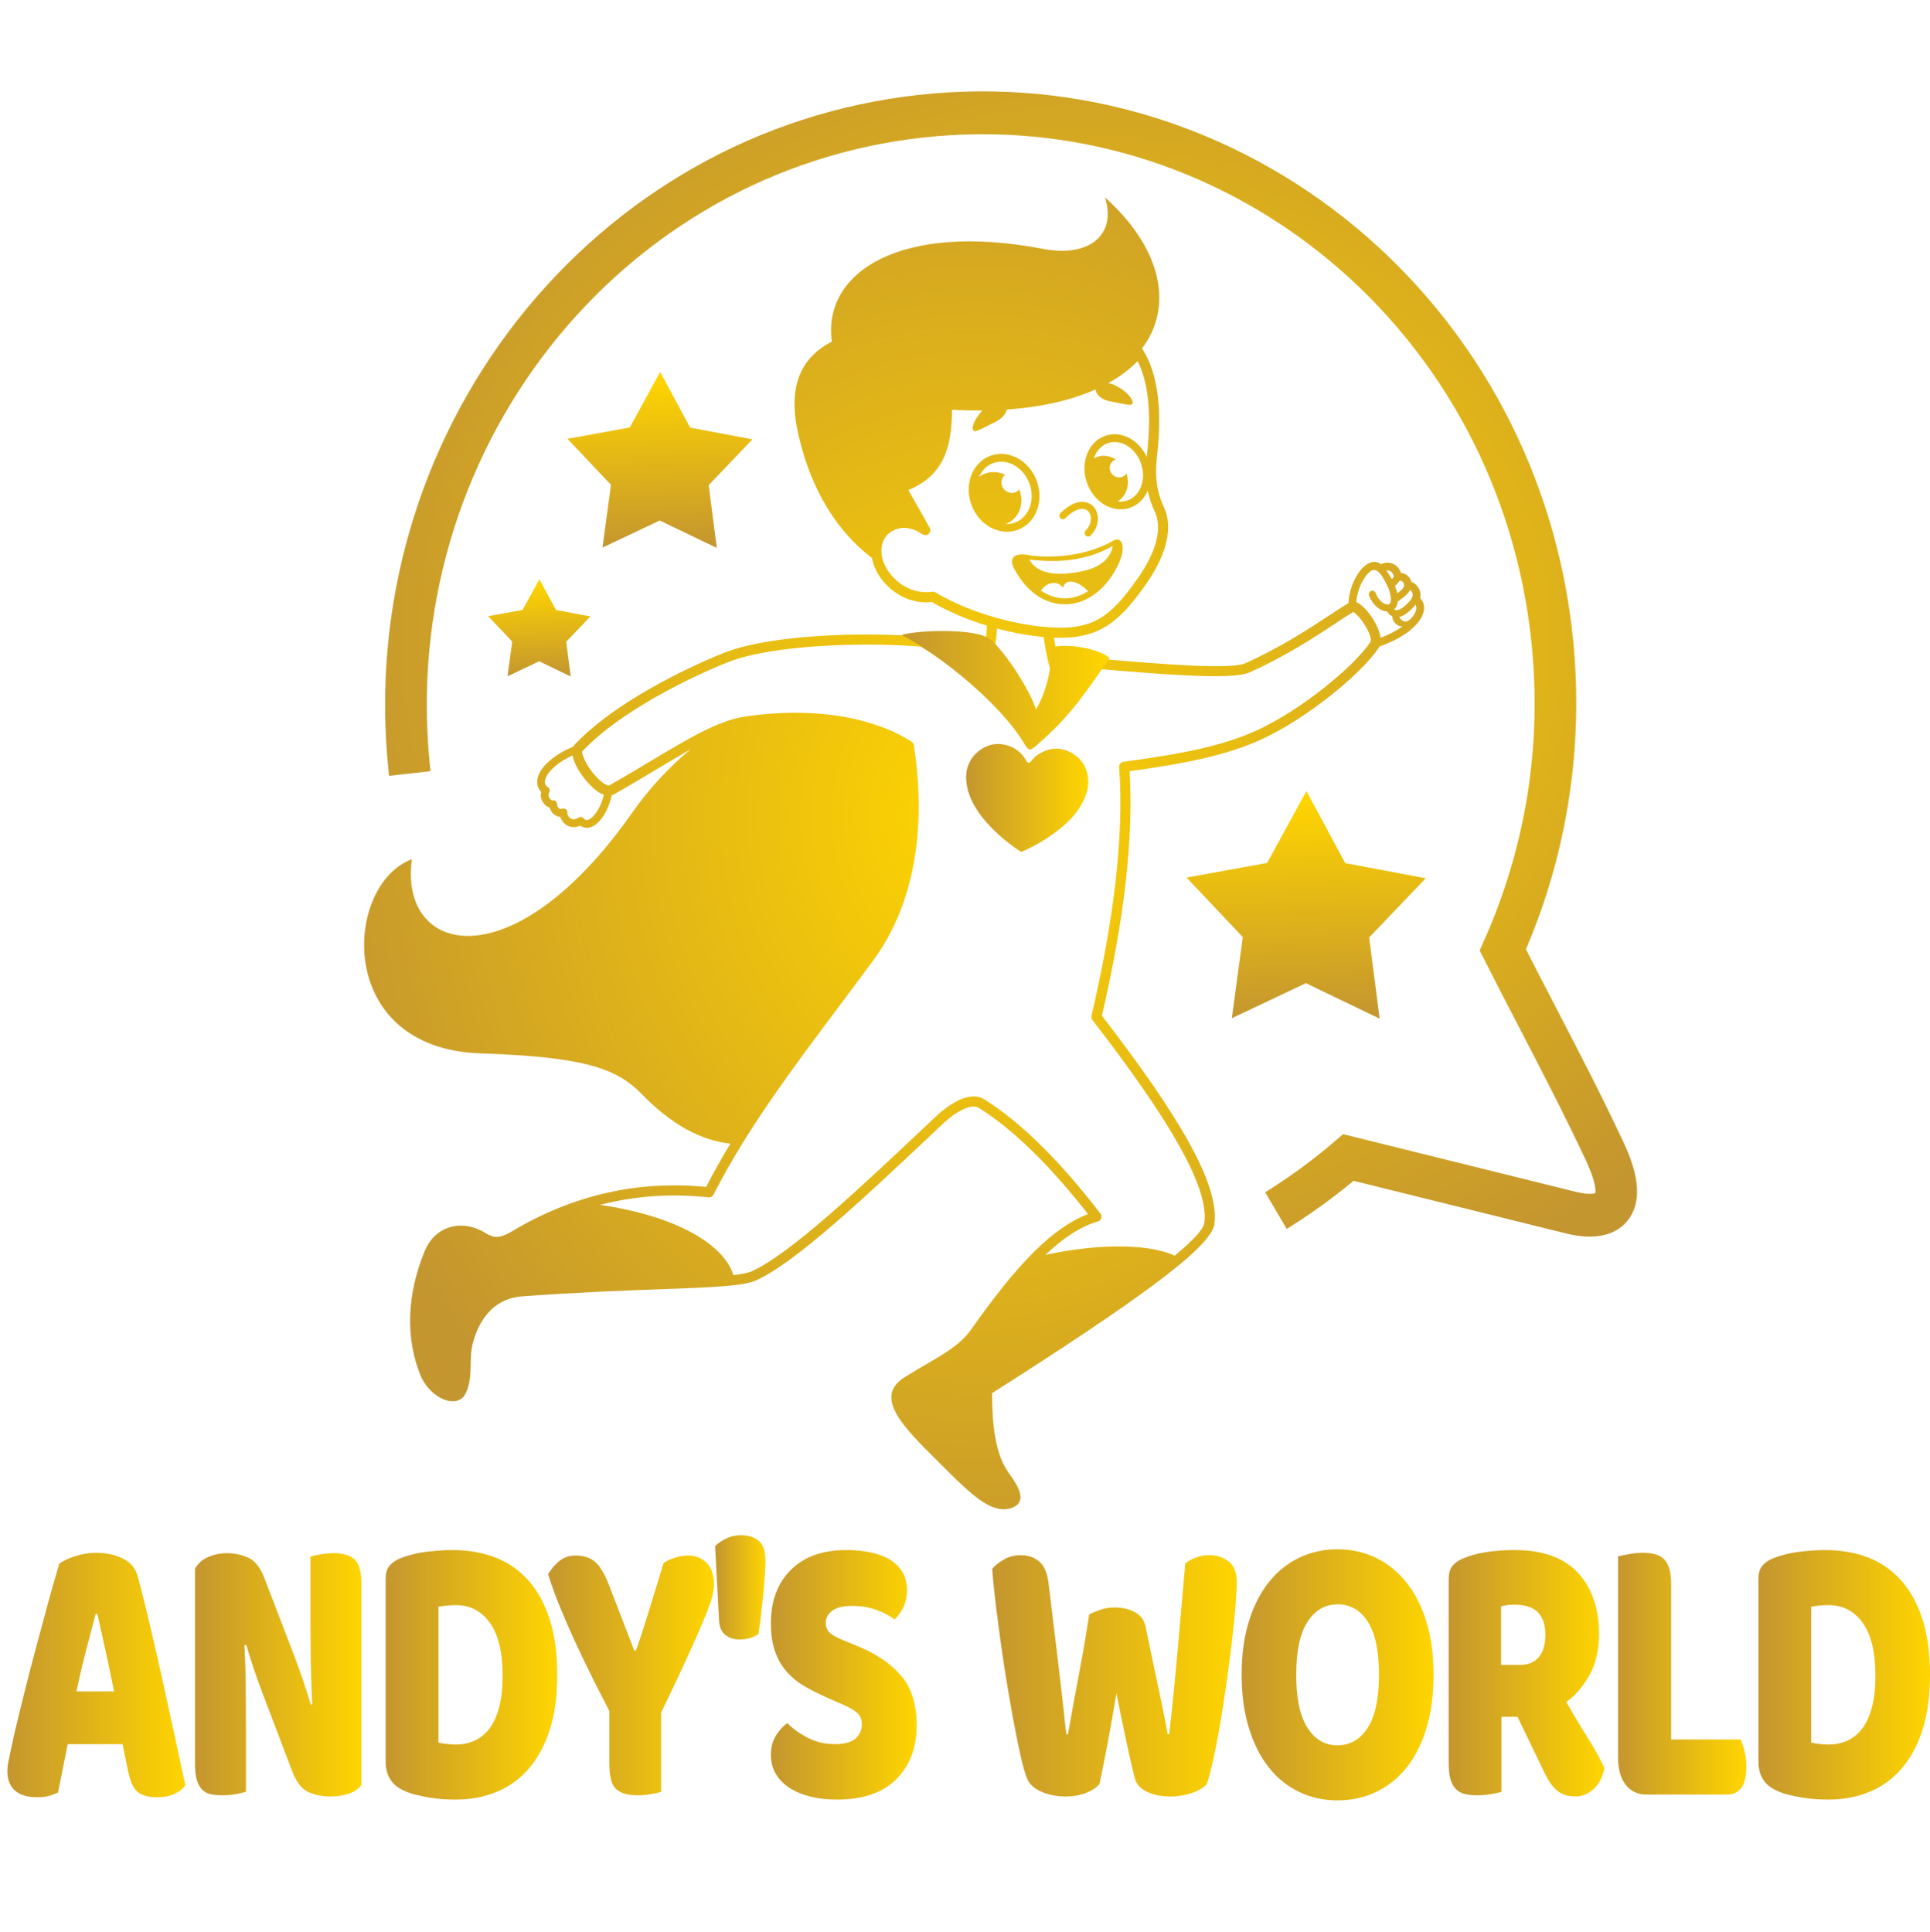 <?xml version="1.0" encoding="UTF-8"?>
<svg id="_Слой_3" data-name="Слой 3" xmlns="http://www.w3.org/2000/svg" xmlns:xlink="http://www.w3.org/1999/xlink" viewBox="0 0 2749.57 2752.58">
  <defs>
    <style>
      .cls-1 {
        fill: url(#andy-13);
      }

      .cls-1, .cls-2, .cls-3, .cls-4, .cls-5, .cls-6, .cls-7, .cls-8, .cls-9, .cls-10, .cls-11, .cls-12, .cls-13, .cls-14, .cls-15, .cls-16, .cls-17, .cls-18, .cls-19 {
        stroke-width: 0px;
      }

      .cls-2 {
        fill: url(#andy);
      }

      .cls-2, .cls-3, .cls-5, .cls-7, .cls-12, .cls-13, .cls-18 {
        fill-rule: evenodd;
      }

      .cls-3 {
        fill: url(#GradientFill_3-2);
      }

      .cls-4 {
        fill: url(#andy-8);
      }

      .cls-5 {
        fill: url(#GradientFill_3);
      }

      .cls-6 {
        fill: url(#andy-4);
      }

      .cls-7 {
        fill: url(#andy-3);
      }

      .cls-8 {
        fill: url(#andy-5);
      }

      .cls-9 {
        fill: url(#andy-7);
      }

      .cls-10 {
        fill: url(#andy-15);
      }

      .cls-11 {
        fill: url(#andy-6);
      }

      .cls-12 {
        fill: url(#andy-2);
      }

      .cls-13 {
        fill: #e8bd13;
      }

      .cls-14 {
        fill: url(#andy-12);
      }

      .cls-15 {
        fill: url(#andy-14);
      }

      .cls-16 {
        fill: url(#andy-9);
      }

      .cls-17 {
        fill: url(#andy-11);
      }

      .cls-18 {
        fill: url(#andy-16);
      }

      .cls-19 {
        fill: url(#andy-10);
      }
    </style>
    <radialGradient id="GradientFill_3" data-name="GradientFill 3" cx="1396.38" cy="1162.65" fx="1396.38" fy="1162.65" r="1141.62" gradientTransform="translate(424.11 2565.4) rotate(-90.37) scale(1 .84)" gradientUnits="userSpaceOnUse">
      <stop offset="0" stop-color="#ffd500"/>
      <stop offset="1" stop-color="#c4962f"/>
    </radialGradient>
    <linearGradient id="andy" x1="1867.41" y1="1450.64" x2="1856.96" y2="1134.75" gradientUnits="userSpaceOnUse">
      <stop offset="0" stop-color="#c4962f"/>
      <stop offset="1" stop-color="#ffd500"/>
    </linearGradient>
    <linearGradient id="andy-2" data-name="andy" x1="945.32" y1="780.11" x2="937.24" y2="535.8" xlink:href="#andy"/>
    <linearGradient id="andy-3" data-name="andy" x1="771.14" y1="963.54" x2="766.68" y2="828.53" xlink:href="#andy"/>
    <radialGradient id="GradientFill_3-2" data-name="GradientFill 3" cx="1585.27" cy="899.59" fx="1585.27" fy="899.59" r="1138.12" gradientTransform="translate(6.63 98.62) rotate(.48) scale(1 .88)" xlink:href="#GradientFill_3"/>
    <linearGradient id="andy-4" data-name="andy" x1="10.52" y1="2386.71" x2="264" y2="2386.71" xlink:href="#andy"/>
    <linearGradient id="andy-5" data-name="andy" x1="277.81" y1="2386.44" x2="514.89" y2="2386.44" xlink:href="#andy"/>
    <linearGradient id="andy-6" data-name="andy" x1="549.43" y1="2386.44" x2="793.84" y2="2386.44" xlink:href="#andy"/>
    <linearGradient id="andy-7" data-name="andy" x1="780.88" y1="2387.27" x2="1017.09" y2="2387.27" xlink:href="#andy"/>
    <linearGradient id="andy-8" data-name="andy" x1="1018.81" y1="2261.79" x2="1090.49" y2="2261.79" xlink:href="#andy"/>
    <linearGradient id="andy-9" data-name="andy" x1="1098.26" y1="2386.44" x2="1305.97" y2="2386.44" xlink:href="#andy"/>
    <linearGradient id="andy-10" data-name="andy" x1="1413.53" y1="2387.83" x2="1762.01" y2="2387.83" xlink:href="#andy"/>
    <linearGradient id="andy-11" data-name="andy" x1="1768.92" y1="2386.44" x2="2042.26" y2="2386.44" xlink:href="#andy"/>
    <linearGradient id="andy-12" data-name="andy" x1="2063.85" y1="2384.21" x2="2285.81" y2="2384.21" xlink:href="#andy"/>
    <linearGradient id="andy-13" data-name="andy" x1="2305.24" y1="2384.77" x2="2487.9" y2="2384.77" xlink:href="#andy"/>
    <linearGradient id="andy-14" data-name="andy" x1="2505.16" y1="2386.44" x2="2749.57" y2="2386.44" xlink:href="#andy"/>
    <linearGradient id="andy-15" data-name="andy" x1="1376.27" y1="1136.87" x2="1550.45" y2="1136.87" xlink:href="#andy"/>
    <linearGradient id="andy-16" data-name="andy" x1="1284.62" y1="983.45" x2="1580.92" y2="983.45" xlink:href="#andy"/>
  </defs>
  <g>
    <path class="cls-5" d="M1966.73,908.82c12.77-4.82,23.15-10.4,31.16-16.2-.68.02-1.38-.03-2.06-.13-1.22-.18-2.43-.57-3.59-1.12-1.04-.49-2.06-1.14-3.01-1.91-.94-.76-1.81-1.64-2.55-2.59-.76-.96-1.41-2.03-1.94-3.14-.5-1.08-.89-2.22-1.11-3.37l-.04-.18c-.11-.61-.18-1.26-.19-1.95v-.16s-.92-.45-.92-.45c-.8-.43-1.58-.95-2.31-1.55-.93-.75-1.81-1.64-2.61-2.66-.52-.66-1.01-1.36-1.46-2.11l-.92-.06c-.81-.07-1.6-.19-2.35-.36-1.63-.35-3.34-.94-5.05-1.77-1.6-.77-3.22-1.76-4.8-2.97-2.52-1.93-4.98-4.44-7.21-7.58-2.02-2.83-3.85-6.18-5.38-10.04-.5-1.27-.44-2.65.07-3.82.51-1.18,1.47-2.16,2.75-2.67,1.27-.5,2.64-.44,3.82.07,1.18.51,2.16,1.47,2.67,2.75,1.21,3.06,2.62,5.66,4.14,7.81,1.65,2.33,3.42,4.17,5.21,5.54,1,.76,2.01,1.39,2.99,1.87,6.47,3.12,9.59.87,9.48-6.43-.05-3.07-.7-6.86-2.06-11.21-1.29-4.1-3.23-8.62-5.91-13.39-3.75-6.67-11.13-21.84-20.75-15.27-3.2,2.19-6.43,5.83-9.36,10.4-5.9,9.2-10.38,21.76-11.22,33.92,1.55.57,3.12,1.41,4.7,2.48,3.31,2.23,6.99,5.71,10.57,9.89,3.44,4.01,6.84,8.71,9.79,13.59,4.87,8.07,8.55,16.91,9.47,24.76h0ZM1332.87,844.24c36.2,21.34,78.31,35.67,116.87,43.39,14.51,2.91,29.04,5.02,43.8,6.09.25.02.5.05.74.09,63.59,4.54,88.74-15.6,127.14-70.52,21.14-30.23,35.44-65.04,24.87-91.7-.34-.86-.73-1.75-1.14-2.64-4.44-9.48-7.83-19.23-9.96-29.9-11,25.78-39.35,34.32-62.97,19.37-10.69-6.76-19.56-17.88-24.11-31.77l-.24-.7c-4.41-14.01-3.63-28.22,1.19-39.92,10.79-26.16,39.36-35.02,63.21-19.93,8.86,5.61,16.48,14.21,21.41,24.89l.31-2.78c3.7-31.82,4.05-59.9.94-83.91-2.49-19.24-7.2-35.88-14.17-49.76-11.37,11.6-25.3,22.12-41.79,31.28,15.37,2.95,35.49,19.7,34.7,28.36-.47,5.2-10.57,1.52-32.16-2.32-12.95-2.3-20.45-10.36-20.67-16.99-13.17,5.9-27.67,11.05-43.5,15.33-24.46,6.62-52.15,11.18-83.07,13.32-1.28,6.09-6.64,13.13-16.14,17.68-20.78,9.94-29.97,16.5-31.91,11.36-2.19-5.81,4.36-18.13,13.42-27.71-13.9.14-28.36-.18-43.38-.98-.16,28.75-3.55,52.18-13.05,71.12-9.59,19.11-25.08,33.32-49.22,43.32l7.76,13.54c7.88,13.75,15.27,26.64,22.66,40.13,1.9,3.49.61,7.86-2.88,9.76-2.67,1.45-5.85,1.04-8.05-.79-13.49-9.61-31.39-12.67-45.67-2.07-10.24,7.6-13.45,19.99-11.63,32.22,1.52,10.1,6.49,20.15,13.83,28.75,14.24,16.68,36,26.65,58.04,23.34,1.74-.26,3.44.14,4.83,1h0ZM1496.15,953.36c-2.04,14.45-6.05,30.62-12.58,45.67l2.68,4.98h0s8.35,15.5,8.35,15.5l9.01,16.73c28.37-28.84,46.28-56.47,64.89-82.75,91.72,7.79,187.54,15.46,211.76,4.58,50.85-22.85,90.41-48.81,120.89-68.82,9.22-6.05,17.52-11.72,25.18-16.23,1.94-1.14,1.74-.99,2.51-.48,2.27,1.53,4.96,4.1,7.69,7.29,2.89,3.37,5.8,7.4,8.38,11.67,5.79,9.59,9.85,19.72,7.12,23.78-11.96,17.74-37.33,42.5-67.83,66.43-28.02,21.98-60.2,43.11-90.15,57.31-25.64,12.16-54.36,21.13-86.36,28.35-32.3,7.29-67.91,12.82-107.02,18.05-3.8.5-6.52,3.87-6.26,7.65,3.53,49.45,1.61,104.08-5.14,163.25-6.77,59.31-18.41,123.19-34.29,191.01-.54,2.34.12,4.69,1.59,6.38,54.67,70.76,96.51,130.62,123.7,179.34,26.64,47.75,39.05,84.32,35.48,109.43-1.29,9.09-15.5,24.65-42.32,46.77-31.79-15.22-99.44-19.51-184.14-1.17,25.6-24.32,50.11-40.47,74.72-47.57,3.82-1.1,6.02-5.1,4.91-8.92-.26-.9-.68-1.7-1.21-2.4-29.54-38.39-57.94-70.79-85.03-97.47-28.19-27.77-55-49.37-80.2-65.12-9.54-5.96-20.91-5.31-32.7-.59-12.72,5.09-26.13,15.1-37.92,26.21l-6.02,5.68c-101.3,95.57-199.58,188.29-254.38,213.3-5.5,2.51-14.47,4.34-26.76,5.77-10.35-37.06-68.5-82.24-189.76-100.16,4.37-1.13,8.76-2.2,13.16-3.19,45.38-10.2,92.42-12.77,141.23-7.51,3.13.33,6-1.39,7.28-4.08,46.63-91.83,111.16-177.98,179.56-269.29,16.16-21.56,32.52-43.41,47.44-63.67,30.75-41.73,48.66-88.76,57.69-136.66,10.99-58.31,8.78-117.9.53-170.65-.33-2.16-1.6-3.95-3.33-5.02-24.16-15.83-60.02-30.08-105.83-36.9-37.43-5.57-81.63-6.23-131.65,1.24-37.58,5.61-80.58,31.35-134.18,63.44-18.31,10.95-37.87,22.67-58.9,34.58-1.42.8-4.62-.67-8.57-3.41-5.32-3.7-11-9.51-15.98-15.98-5-6.49-9.25-13.58-11.72-19.82-1.95-4.93-2.87-8.63-1.98-9.57,22.73-23.95,53.42-46.34,85.21-65.78,45.13-27.61,92.45-49.26,122.6-61.17,33.79-13.34,90.13-21.25,150.84-23.89,41.09-1.79,84.09-1.15,123.43,1.86,47.54,28.57,104.48,76.31,136.24,118.17l8.07-14.77,6.81-12.47,7.76-14.2c-12.12-25.78-35.55-61.02-52.9-77.14h0c1.1-8.49,2.01-17.14,2.58-25.35,8.98,2.41,17.88,4.49,26.6,6.23,13.1,2.62,26.48,4.63,39.82,5.84,1.83,12.13,3.99,24.41,6.46,34.82.92,3.87,1.9,7.53,2.95,10.9h0ZM1404.16,913.41c.88-7.45,1.58-14.9,2-21.91-26.86-8.21-53.94-19.39-78.57-33.65-26.06,2.95-51.7-8.87-68.53-28.59-8.66-10.14-14.67-22.07-16.86-34.24-47.98-36.38-85.91-93.82-104.8-175.58-14.84-64.25.2-108.26,47.67-132.62-13.7-98.77,97.92-171.2,301.15-132.15,65.66,12.62,105.06-20.35,88-73.36,80.63,72.09,98.41,155.51,52.5,215.45.61.49,1.15,1.1,1.59,1.8,10.68,17.11,17.62,38.54,20.91,63.97,3.27,25.26,2.94,54.48-.88,87.35-1.82,15.64-1.71,28.91.05,40.77,1.74,11.76,5.11,22.18,9.82,32.21.52,1.11,1.02,2.25,1.48,3.43,12.69,32.02-2.91,71.58-26.45,105.25-38.58,55.18-67.51,79.65-131.75,77.05,1.03,6.64,2.17,13.28,3.41,19.57,17.53-2.49,47.28,2.41,62.99,10.79,90.53,7.69,185.49,15.42,206.52,5.97,49.61-22.29,88.72-47.96,118.85-67.74,10.28-6.74,19.53-12.82,27.86-17.88l-.03-.99c.8-14.35,6.05-29.27,13.01-40.11,3.71-5.79,8-10.53,12.45-13.57,5.2-3.55,10.72-4.91,16.12-3.26,1.71.52,3.35,1.33,4.92,2.46,3.55-1.64,6.97-2.26,10.15-2.1,3.45.17,6.54,1.24,9.17,2.89l.02.02c2.57,1.62,4.72,3.79,6.34,6.23,1.13,1.7,2.01,3.55,2.61,5.46,2.5.18,5,1.02,7.22,2.41,2.27,1.42,4.31,3.44,5.8,5.93.83,1.38,1.49,2.91,1.93,4.55.83.26,1.66.61,2.47,1.04l.38.2c1.92,1.09,3.78,2.65,5.34,4.53,1.54,1.89,2.84,4.12,3.67,6.58,1.1,3.25,1.39,6.88.4,10.59,1.3,1.29,2.39,2.72,3.26,4.27,3.07,5.44,3.29,12.02.62,19.03-2.36,6.19-7.09,12.84-14.2,19.34-10.44,9.55-26.26,19-47.51,26.32-.36.78-.77,1.53-1.25,2.24-12.76,18.92-39.26,44.9-70.87,69.7-28.75,22.56-61.9,44.3-92.91,59.01-26.63,12.63-56.34,21.92-89.36,29.37-30.86,6.97-64.67,12.34-101.6,17.37,2.97,48.55.9,101.79-5.65,159.16-6.73,58.93-18.19,122.24-33.79,189.33,54.19,70.27,95.79,129.91,123.04,178.76,28.19,50.54,41.21,90.06,37.17,118.46-2.39,16.77-31.36,45.22-86.06,85.88-52.78,39.24-129.94,90.66-230.68,154.68.1,23.4,1.33,44.93,4.75,63.86,3.52,19.46,9.35,36.15,18.67,49.26,6.64,9.35,12.87,18.43,15.47,26.4,3.65,11.16,1.48,19.88-11.66,24.23-28.31,9.37-58.6-20.91-99.67-61.96-4.56-4.55-9.25-9.25-14.09-14.04-25.36-25.09-43.68-45.32-51.78-62.28-9.47-19.84-6.34-35.28,13.39-47.9,10.34-6.61,20.29-12.39,29.93-17.99,26.35-15.31,50.41-29.29,64.56-49.39,32.55-46.22,62.36-84.02,91.07-112.37,25.82-25.5,50.82-43.38,76.15-52.92-26.9-34.37-52.78-63.63-77.52-87.99-27.4-26.98-53.37-47.93-77.72-63.15-5.13-3.2-12.08-2.52-19.72.54-10.88,4.35-22.76,13.3-33.4,23.33l-6.02,5.68c-102.16,96.38-201.26,189.88-258.28,215.9-18.4,8.39-63.66,10.05-134.97,12.66-52.23,1.91-118.68,4.34-199.16,10.26-17.58,1.29-32.34,8.09-43.92,19.31-12.28,11.89-21.18,28.8-26.31,49.47-2.12,8.55-2.31,18.01-2.51,27.41-.31,15.12-.62,30.12-8.07,43.64-2.13,3.87-5.31,6.54-9.21,8.1-3.93,1.56-8.45,1.88-13.2,1.07-4.26-.73-8.8-2.38-13.28-4.85-11-6.06-22.1-17.38-28.06-32.36-9.74-24.47-15.54-53-14.38-85.11,1.01-27.8,7.21-58.25,20.57-91.03,1.44-3.55,3.16-6.91,5.12-10.07,7.57-12.22,18.37-20.42,30.77-24.14,12.29-3.7,26.08-2.97,39.76,2.6,3.81,1.55,7.67,3.52,11.54,5.92,4.67,2.89,9.29,5.1,14.65,5.21,5.71.12,12.78-1.97,22.42-7.74,43.62-26.1,88.84-44.52,135.75-55.07,45.41-10.21,92.37-13.04,140.98-8.3,10.7-20.8,22.3-41.3,34.61-61.63-41.17-4.68-82.85-25.98-126.51-70.92-35-36.02-80.98-52.89-229.19-57.73-209.51-6.84-194.96-240.91-98.04-276.7-18.78,136.19,143.13,176.95,313.89-66.36,25.11-35.77,53.38-65.54,83.02-90.07-15.4,8.61-31.84,18.46-49.47,29.01-18.42,11.02-38.11,22.81-59.19,34.75-1.14.65-2.33,1.13-3.54,1.46-2.26,11.11-6.77,21.84-12.26,30.05-3.64,5.45-7.8,9.89-12.12,12.74l-.4.28c-5.23,3.33-10.74,4.42-16.1,2.49-1.44-.52-2.83-1.25-4.16-2.21-3.55,1.64-6.97,2.26-10.15,2.1-3.45-.17-6.54-1.24-9.17-2.89-2.6-1.65-4.76-3.83-6.36-6.25-1.13-1.7-2.01-3.56-2.61-5.47-2.49-.18-5-1.02-7.22-2.41-2.27-1.42-4.31-3.44-5.8-5.93-.83-1.38-1.49-2.91-1.93-4.56-.96-.3-1.91-.72-2.83-1.24-1.95-1.1-3.81-2.66-5.36-4.53-1.54-1.89-2.84-4.12-3.67-6.59-1.09-3.25-1.38-6.87-.39-10.57-1.96-1.93-3.43-4.16-4.4-6.63-1.39-3.55-1.69-7.49-.9-11.67.73-3.85,2.38-7.89,4.96-11.96,7.35-11.59,22.76-24.24,46.3-34.18.6-1.19,1.36-2.29,2.3-3.28,23.69-24.96,55.4-48.12,88.14-68.15,46.05-28.17,94.18-50.2,124.8-62.3,35.26-13.93,93.3-22.15,155.52-24.85,47.4-2.06,97.33-.94,141.48,3.28,25.16-1.64,56.53-.77,74.97,5.06h0ZM1517.83,738.4c-.96.98-2.24,1.48-3.52,1.49-1.27.01-2.56-.46-3.54-1.43-.98-.96-1.48-2.24-1.49-3.52-.01-1.27.46-2.56,1.43-3.54,6.49-6.57,12.68-10.9,18.38-13.45,14.36-6.41,29.49-1.98,33.97,13.51,1.47,5.07,1.48,10.88-.22,16.64-1.54,5.21-4.5,10.4-9.05,14.96-.96.97-2.25,1.47-3.53,1.47-1.27,0-2.55-.48-3.53-1.45-.97-.96-1.47-2.25-1.47-3.53,0-1.27.48-2.55,1.45-3.53,3.28-3.28,5.41-6.95,6.52-10.58,1.2-3.94,1.23-7.85.26-11.21-2.87-9.96-12.2-11.08-20.98-6.92-4.41,2.09-9.34,5.66-14.69,11.07h0ZM1559.31,650.27c8.16-19.78,29.05-26.15,47.06-14.76,8.68,5.49,15.91,14.66,19.6,26.18l.07.23c3.61,11.46,3.02,23-.85,32.38-5.65,13.7-18.17,22.09-32.78,20.11,12.18-7.41,17.72-23.71,12.49-39.56l-.12-.34c-1.45,2.53-3.81,4.5-6.83,5.39-6.63,1.96-13.92-2.03-16.29-8.92-2.37-6.89,1.09-14.06,7.72-16.02l.42-.11c-7.65-5.03-16.9-6.83-25.63-4.15-2.13.65-4.13,1.54-5.98,2.63.34-1.04.71-2.07,1.13-3.07h0ZM1395.73,677.52c10.26-20.58,33.75-25.32,52.38-12.67,9.13,6.21,16.46,16.13,19.83,28.3l.36,1.43c2.88,11.68,1.51,23.15-3.09,32.37-4.48,8.97-12.04,15.8-21.71,18.46l-.89.23c-3.23.8-6.49,1.09-9.73.94,16.97-6.48,26.13-25.38,20.7-44.34-.49-1.73-1.1-3.4-1.79-5.01-1.72,2.36-4.24,4.12-7.3,4.86-7.32,1.75-15.02-3-17.2-10.62-1.68-5.87.41-11.74,4.81-14.92-7.61-3.7-16.31-4.94-24.81-2.9-4.67,1.12-8.87,3.13-12.47,5.81.29-.66.59-1.31.91-1.95h0ZM1454.32,655.69c11.23,7.63,20.22,19.74,24.3,34.52l.46,1.73c3.53,14.33,1.81,28.5-3.91,39.97-5.84,11.71-15.84,20.65-28.7,24.19l-1.19.32c-13.41,3.31-27.2.14-38.64-7.63-11.23-7.63-20.22-19.74-24.3-34.52l-.46-1.73c-3.53-14.32-1.81-28.49,3.91-39.96,13.25-26.57,44.33-33.32,68.53-16.88h0ZM815.66,1076.36c-18.1,8.47-29.93,18.4-35.65,27.43-1.83,2.89-2.98,5.61-3.44,8.05-.4,2.11-.28,4,.34,5.59.63,1.61,1.87,3.05,3.7,4.21,2.59,1.64,3.35,5.08,1.71,7.66l-.04.06c-1.02,2.01-1,4.03-.41,5.79.38,1.12.98,2.15,1.7,3.03.74.87,1.51,1.55,2.24,1.96.44.25.52.48.6.45,2.9-.97,6.04.59,7.01,3.49.23.68.32,1.37.28,2.05-.05,1.44.32,2.72.95,3.76.55.92,1.31,1.67,2.15,2.19.77.48,1.54.76,2.21.78.35.01.67-.04.9-.18,2.63-1.58,6.04-.74,7.62,1.89.63,1.05.88,2.23.77,3.37-.02,1.73.59,3.63,1.7,5.31.79,1.2,1.8,2.24,2.97,2.97,1.14.69,2.44,1.15,3.84,1.22,2.09.1,4.56-.58,7.33-2.42,2.41-1.6,5.61-1.06,7.39,1.15.95,1.03,1.9,1.69,2.81,2.03,1.82.66,4.04.06,6.41-1.44l.31-.18c3.04-2.02,6.11-5.38,8.95-9.63,4.51-6.74,8.26-15.48,10.3-24.59-3.03-1.04-6.13-2.7-9.21-4.84-6.5-4.52-13.28-11.43-19.14-19.03-5.84-7.57-10.83-15.91-13.75-23.32-1.2-3.05-2.08-6.02-2.56-8.83h0ZM2016.69,861.85c4.13,7.32-4.77,19.71-11.18,23-4.84,2.49-10.12-1.22-11.95-5.92.64-.14,1.3-.32,1.96-.53,1.35-.43,2.71-1,4.08-1.71,2.63-1.37,5.38-3.29,8.19-5.77,2.67-2.36,5.4-5.23,8.11-8.6.22-.27.4-.56.56-.86l.24.39h0ZM2012.17,845.09c2.33,6.92-6.55,14.41-10.84,18.24-2.2,1.97-4.32,3.47-6.31,4.5-1.05.55-2.05.95-2.96,1.21-.9.25-1.72.38-2.46.37-.59,0-1.17-.1-1.7-.29-.52-.18-1.02-.46-1.47-.83l-.23-.2h.02c.67-.58,1.28-1.23,1.83-1.94.92-1.2,1.67-2.66,2.22-4.35.44-1.34.76-2.83.94-4.45l1.25-1.01,2.19-1.61c4.45-3.23,10.23-7.43,14.3-14.14.51.39,1.02.88,1.51,1.46.72.88,1.33,1.91,1.7,3.03h0ZM1999.39,830.35c3.81,6.36-4.5,11.79-8.88,15.04l-.22-1.06c-.35-1.6-.79-3.22-1.3-4.86-.32-1.04-.68-2.08-1.05-3.1l-.58-1.54,1.07-.99c.67-.65,1.41-1.42,2.16-2.26.67-.75,1.37-1.58,2.08-2.46.34-.42.68-.86,1.02-1.33.15-.07.29-.15.44-.24.23-.14.55-.2.9-.18.67.03,1.45.31,2.22.78.84.53,1.6,1.28,2.15,2.19h0ZM1985.71,821.8c-.28.38-.57.75-.87,1.12-.59.74-1.17,1.42-1.69,2.01l-.3.33c-1.2-2.21-2.55-4.46-4.05-6.76-1.19-1.82-2.48-3.67-3.86-5.53.8-.16,1.55-.22,2.26-.18,1.4.07,2.7.53,3.84,1.23,1.18.75,2.19,1.78,2.97,2.96,1,1.52,1.61,3.22,1.69,4.81Z"/>
    <polygon class="cls-2" points="1861.17 1127.17 1916.48 1229.87 2031.13 1251.42 1950.54 1335.77 1965.5 1451.46 1860.36 1400.89 1754.94 1450.86 1770.56 1335.25 1690.47 1250.43 1805.24 1229.55 1861.17 1127.17"/>
    <polygon class="cls-12" points="940.49 529.94 983.27 609.37 1071.94 626.03 1009.61 691.26 1021.18 780.74 939.87 741.63 858.34 780.27 870.41 690.86 808.48 625.26 897.24 609.11 940.49 529.94"/>
    <polygon class="cls-7" points="768.47 825.29 792.12 869.18 841.12 878.39 806.67 914.44 813.06 963.89 768.13 942.28 723.08 963.63 729.75 914.22 695.52 877.97 744.57 869.05 768.47 825.29"/>
    <path class="cls-3" d="M553.44,1097.1c-12.11-117.55-.95-232.16,29.68-338.94,31.81-110.92,84.64-213.47,154.2-302.17,69.56-88.69,155.81-163.51,254.48-218.98,95.03-53.43,201.6-88.95,315.88-101.68,114.28-12.74,225.66-1.51,329.42,29.76,107.8,32.49,207.36,86.6,293.38,157.92,86.04,71.34,158.57,159.95,212.3,261.42,51.69,97.63,85.96,207.18,98.07,324.73,4.06,39.37,5.48,78.51,4.42,117.21-1.08,39.41-4.75,78.33-10.84,116.53-5.9,37-14.08,73.29-24.38,108.68-10.06,34.55-22.16,68.28-36.17,101.02,14.35,28.2,28.26,55.03,42.17,81.84l.18.36c33.11,63.82,66.21,127.64,96.85,193.11,5.95,12.72,10.37,24.21,13.44,34.56,3.31,11.18,5.1,21.16,5.58,30.03.52,9.66-.42,18.26-2.6,25.86-2.37,8.26-6.2,15.39-11.23,21.48v.03c-4.77,5.78-10.44,10.33-16.79,13.79-6.59,3.58-13.87,5.93-21.6,7.21-7.33,1.22-15.11,1.45-23.04.9-8.45-.59-17.14-2.07-25.75-4.2l-302.74-75.03c-5.26,4.36-10.83,8.86-16.69,13.49-6.88,5.44-13.64,10.61-20.25,15.51-8.33,6.17-16.71,12.15-25.14,17.93-8.64,5.92-17.27,11.62-25.88,17.07l-7.27,4.6-30.64-52.25,6.78-4.3c8.2-5.2,16.18-10.46,23.94-15.79,8.03-5.51,15.9-11.13,23.59-16.82,7.65-5.68,15.32-11.58,22.98-17.69,7.6-6.06,14.99-12.2,22.17-18.37l11.45-9.85,331.5,82.16c5.28,1.31,10.33,2.23,14.87,2.64,3.99.35,7.65.32,10.76-.2.9-.15,1.68-.32,2.33-.53.15-1.08.18-2.51.08-4.32-.25-4.68-1.4-10.47-3.6-17.48-2.19-6.99-5.35-14.99-9.61-24.1-14.98-32.01-30.75-63.99-46.91-95.95-16.08-31.8-32.47-63.39-48.86-94.98l-.4-.78c-16.72-32.24-33.44-64.48-48.85-94.94l-6.73-13.3,6.05-13.51c14.73-32.86,27.39-66.9,37.83-101.89,10.3-34.54,18.4-69.87,24.13-105.78,5.65-35.41,9.04-71.54,10.02-108.17.96-35.94-.39-72.45-4.19-109.34-11.26-109.31-43.14-211.2-91.23-302.02-49.93-94.28-117.35-176.63-197.35-242.96-80.02-66.35-172.6-116.67-272.8-146.86-96.5-29.07-200.09-39.51-306.37-27.66-106.27,11.84-205.38,44.88-293.77,94.56-91.84,51.63-172.09,121.22-236.76,203.67-64.66,82.45-113.79,177.83-143.39,281.05-28.51,99.39-38.91,206-27.65,315.3l.84,8.21-59.03,6.58-.86-8.35h0ZM2273.1,1700.33l-.02.02c.07-.06.06-.05.02-.02Z"/>
    <path class="cls-13" d="M1585.77,770.49c11.42-6.73,19.2,6.52,8.82,30.59-15.71,36.42-45.56,59.91-76.76,60-30.46.09-56.02-18.7-73.23-51.18-7.83-14.78,1.18-22.09,17.35-19.41,44.62,7.39,92.9-1.78,123.82-20h0ZM1583.73,778.75c-37.68,21-77.42,23.28-117.36,18.61,10.54,18.83,35.65,25.22,76.54,16.3,24.87-5.43,39.31-18.08,42.33-35.59-.47.15-.97.37-1.51.67h0ZM1550.02,842.41c-13.52-14.7-32.38-19.27-35.39-5.03-8.99-11.08-23.57-7.72-31.61,4.2,22.27,15.11,46.13,14.11,67,.83Z"/>
  </g>
  <g>
    <g>
      <path class="cls-6" d="M84.36,2228.12c4.89-3.7,12.31-7.23,22.24-10.57,9.93-3.34,19.93-5.01,30.01-5.01,14.39,0,27.13,2.7,38.22,8.07,11.08,5.38,18.2,13.82,21.38,25.31,5.18,19.3,10.8,41.74,16.84,67.34,6.05,25.6,12.09,52.02,18.14,79.3,6.05,27.26,11.94,54.17,17.71,80.69,5.75,26.53,10.79,50,15.11,70.39-3.45,5.2-8.64,9.37-15.54,12.52-6.91,3.15-15.11,4.73-24.62,4.73-6.91,0-12.74-.74-17.49-2.22-4.75-1.49-8.64-3.7-11.66-6.68-3.02-2.96-5.47-6.86-7.34-11.68-1.87-4.82-3.53-10.38-4.96-16.69l-7.77-38.39h-78.16c-2.31,11.12-4.61,22.62-6.91,34.5-2.31,11.87-4.61,23.37-6.91,34.5-4.03,1.86-8.28,3.42-12.74,4.73-4.47,1.3-9.87,1.95-16.19,1.95-14.68,0-25.55-3.25-32.6-9.74-7.06-6.48-10.58-15.49-10.58-26.99,0-5.19.57-10.38,1.73-15.58,1.14-5.19,2.44-11.31,3.89-18.36,2.01-10.02,4.82-22.44,8.42-37.29,3.6-14.84,7.56-30.88,11.87-48.14,4.32-17.24,8.92-34.96,13.82-53.14,4.89-18.17,9.5-35.33,13.82-51.47,4.32-16.14,8.27-30.51,11.87-43.13,3.6-12.61,6.4-22.25,8.42-28.94ZM136.18,2299.9c-4.03,15.58-8.57,32.93-13.6,52.03-5.04,19.11-9.57,38.49-13.6,58.15h53.54c-4.03-20.03-8.14-39.6-12.31-58.71-4.17-19.1-7.99-36.26-11.44-51.47h-2.59Z"/>
      <path class="cls-8" d="M514.89,2543.64c-4.03,5.2-9.86,9.18-17.49,11.96-7.63,2.78-16.77,4.18-27.42,4.18s-20.73-2.05-30.23-6.12c-9.5-4.08-17.27-13.91-23.32-29.5l-42.75-112.41c-4.32-11.49-8.21-22.34-11.66-32.55-3.45-10.2-7.2-21.98-11.23-35.33l-2.59.55c1.15,20.03,1.79,40.44,1.94,61.22.14,20.78.22,41.17.22,61.21v86.25c-3.17,1.11-7.99,2.23-14.47,3.34-6.48,1.11-12.89,1.67-19.22,1.67s-11.95-.55-16.84-1.67c-4.9-1.11-8.93-3.34-12.09-6.68-3.17-3.34-5.61-7.88-7.34-13.64-1.73-5.74-2.59-13.26-2.59-22.53v-278.24c4.03-7.42,10.22-12.98,18.57-16.69,8.35-3.7,17.27-5.57,26.77-5.57,10.65,0,20.8,2.15,30.44,6.4,9.64,4.27,17.34,14.01,23.1,29.22l43.18,112.4c4.32,11.51,8.21,22.36,11.66,32.56,3.45,10.21,7.19,21.98,11.23,35.33l2.16-.55c-1.16-20.03-1.87-40.07-2.16-60.1-.29-20.03-.43-40.07-.43-60.09v-90.16c3.16-1.11,7.99-2.22,14.47-3.33,6.48-1.11,12.88-1.68,19.22-1.68,12.66,0,22.31,2.88,28.93,8.63,6.62,5.75,9.93,17.72,9.93,35.89v286.03Z"/>
      <path class="cls-11" d="M648.75,2564.23c-4.9,0-10.51-.19-16.84-.55-6.34-.38-12.89-1.11-19.65-2.23-6.77-1.11-13.53-2.51-20.3-4.18-6.77-1.67-13.03-3.99-18.78-6.96-15.83-7.79-23.75-21.33-23.75-40.62v-259.88c0-7.79,1.65-13.81,4.97-18.08,3.3-4.27,7.84-7.7,13.6-10.3,12.37-5.19,25.48-8.62,39.3-10.3,13.82-1.67,26.19-2.5,37.14-2.5,22.46,0,42.82,3.53,61.1,10.57,18.28,7.06,33.97,17.91,47.07,32.55,13.1,14.66,23.25,33.11,30.44,55.38,7.19,22.25,10.8,48.6,10.8,79.01s-3.45,55.57-10.36,77.63c-6.91,22.08-16.77,40.62-29.58,55.65-12.81,15.03-28.14,26.25-45.99,33.67-17.85,7.42-37.57,11.13-59.16,11.13ZM624.57,2482.99c3.16.74,7.05,1.39,11.66,1.95,4.6.55,8.92.83,12.96.83,9.79,0,18.78-1.85,26.99-5.56,8.21-3.7,15.26-9.46,21.16-17.25,5.89-7.79,10.51-17.9,13.82-30.33,3.31-12.42,4.97-27.35,4.97-44.79,0-33.39-6.05-58.52-18.14-75.41-12.09-16.87-28.22-25.31-48.36-25.31-4.03,0-8.14.19-12.31.55-4.18.38-8.42.93-12.74,1.68v193.65Z"/>
      <path class="cls-9" d="M941.95,2553.1c-3.17,1.11-8.06,2.23-14.68,3.34-6.63,1.11-13.1,1.67-19.43,1.67-13.24,0-23.18-2.87-29.79-8.62-6.63-5.75-9.93-17.9-9.93-36.45v-75.13c-7.2-13.72-14.97-28.94-23.32-45.63-8.36-16.69-16.56-33.76-24.62-51.19-8.06-17.43-15.55-34.59-22.45-51.48-6.91-16.87-12.52-32.36-16.84-46.46,3.74-6.68,8.85-12.8,15.33-18.36,6.48-5.57,14.47-8.35,23.97-8.35,11.23,0,20.36,2.97,27.42,8.9,7.05,5.94,13.75,17.07,20.08,33.38l35.84,92.94h2.59c4.03-11.49,7.56-21.98,10.58-31.44,3.02-9.46,5.97-18.92,8.85-28.39,2.87-9.46,5.9-19.28,9.07-29.49,3.16-10.2,6.76-21.98,10.79-35.34,5.18-3.33,10.94-5.92,17.27-7.79,6.33-1.85,12.37-2.78,18.14-2.78,10.07,0,18.63,3.43,25.69,10.3,7.05,6.87,10.58,17.16,10.58,30.88,0,4.45-.72,9.83-2.16,16.13-1.44,6.31-4.75,15.86-9.93,28.67-5.18,12.8-12.74,30.14-22.67,52.02-9.93,21.89-23.39,50.46-40.38,85.7v112.96Z"/>
      <path class="cls-4" d="M1080.56,2328.28c-3.17,2.23-7.06,4.09-11.66,5.57-4.61,1.49-9.79,2.23-15.55,2.23-7.77,0-14.4-2.14-19.87-6.4-5.47-4.26-8.49-11.03-9.07-20.31l-5.61-106.3c4.03-4.08,9.21-7.69,15.54-10.85,6.33-3.14,13.39-4.73,21.16-4.73,10.94,0,19.5,2.78,25.69,8.35,6.19,5.56,9.28,14.65,9.28,27.26,0,5.2-.29,12.25-.86,21.15-.58,8.9-1.37,18.37-2.37,28.38-1.01,10.02-2.09,19.95-3.24,29.78-1.15,9.83-2.31,18.46-3.45,25.87Z"/>
      <path class="cls-16" d="M1183.33,2421.22c-12.67-5.56-24.18-11.21-34.54-16.97-10.36-5.75-19.29-12.71-26.78-20.87-7.49-8.15-13.32-17.9-17.49-29.22-4.18-11.31-6.26-25.12-6.26-41.45,0-31.53,9.42-56.76,28.28-75.68,18.85-18.92,45.26-28.38,79.24-28.38,12.38,0,23.89,1.11,34.55,3.34,10.65,2.22,19.79,5.65,27.42,10.29,7.63,4.65,13.61,10.58,17.92,17.81,4.31,7.24,6.47,15.68,6.47,25.32s-1.73,17.9-5.18,24.76c-3.45,6.87-7.63,12.71-12.52,17.53-6.34-5.19-14.83-9.74-25.48-13.63-10.65-3.89-22.31-5.84-34.98-5.84s-22.45,2.32-28.5,6.96-9.07,10.49-9.07,17.53c0,5.57,1.87,10.12,5.61,13.63,3.74,3.53,9.35,6.77,16.84,9.75l22.89,9.46c27.06,11.13,47.86,25.32,62.4,42.57,14.53,17.25,21.81,40.72,21.81,70.39,0,31.54-9.65,57.04-28.93,76.51-19.29,19.48-47.65,29.22-85.07,29.22-13.25,0-25.55-1.39-36.92-4.18-11.38-2.78-21.31-6.86-29.79-12.24-8.5-5.38-15.11-12.06-19.87-20.03-4.75-7.98-7.12-17.15-7.12-27.55s2.44-19.93,7.34-27.54c4.89-7.6,10.22-13.44,15.98-17.53,8.06,8.16,17.92,15.22,29.58,21.15,11.66,5.93,24.4,8.9,38.22,8.9s24.03-2.79,29.79-8.35c5.75-5.56,8.64-12.06,8.64-19.47s-2.31-13.08-6.91-16.97c-4.61-3.89-11.08-7.7-19.43-11.41l-18.13-7.79Z"/>
    </g>
    <g>
      <path class="cls-19" d="M1551.72,2300.46c3.16-1.85,8.13-3.98,14.9-6.39,6.76-2.41,13.6-3.61,20.51-3.61,12.09,0,22.17,2.32,30.23,6.96,8.06,4.64,12.96,11.4,14.68,20.31,3.16,15.22,6.11,29.41,8.85,42.57,2.74,13.18,5.4,25.79,7.99,37.84,2.59,12.06,5.1,24.03,7.56,35.89,2.44,11.87,4.82,24.3,7.12,37.29h2.16c2.59-22.62,4.89-44.24,6.91-64.83,2.01-20.59,3.89-40.8,5.61-60.66,1.73-19.84,3.45-39.51,5.18-58.99,1.73-19.47,3.45-39.23,5.18-59.26,10.65-7.79,22.02-11.68,34.11-11.68,10.65,0,19.87,2.97,27.64,8.9,7.77,5.93,11.66,15.95,11.66,30.04,0,8.17-.65,19.76-1.94,34.78-1.3,15.03-3.02,31.82-5.18,50.37-2.16,18.55-4.68,38.03-7.56,58.43-2.88,20.41-5.9,39.88-9.07,58.43-3.17,18.56-6.41,35.34-9.72,50.36-3.31,15.03-6.41,26.63-9.28,34.78-4.32,5.21-11.38,9.46-21.16,12.81-9.79,3.33-19.87,5.01-30.23,5.01-13.53,0-24.98-2.33-34.33-6.96-9.36-4.64-15.04-11.22-17.06-19.76-3.74-14.83-7.77-32.45-12.09-52.86-4.32-20.41-8.93-42.85-13.82-67.34-4.03,24.12-8.21,47.68-12.52,70.67-4.32,23.01-8.21,42.49-11.66,58.43-4.32,5.21-10.79,9.46-19.43,12.81-8.64,3.33-18.14,5.01-28.5,5.01-12.95,0-24.69-2.33-35.19-6.96-10.51-4.64-17.35-11.22-20.51-19.76-2.59-6.68-5.4-16.59-8.42-29.77-3.02-13.16-6.12-28.19-9.28-45.07-3.17-16.88-6.41-35.15-9.72-54.81-3.31-19.66-6.34-39.32-9.07-58.99-2.74-19.65-5.26-38.86-7.56-57.59-2.31-18.73-4.04-35.89-5.18-51.47,4.03-4.82,9.64-9.27,16.84-13.36,7.19-4.08,14.97-6.11,23.32-6.11,10.94,0,19.93,3.06,26.99,9.17,7.05,6.12,11.44,16.42,13.17,30.88,4.6,37.84,8.42,69.38,11.44,94.6,3.02,25.23,5.47,45.91,7.34,62.05,1.87,16.13,3.24,28.66,4.1,37.56.86,8.9,1.72,15.95,2.59,21.15h2.16c2.59-14.84,5.03-28.57,7.34-41.18,2.3-12.61,4.68-25.32,7.13-38.12,2.44-12.8,4.96-26.52,7.56-41.17,2.59-14.65,5.32-31.45,8.21-50.37Z"/>
      <path class="cls-17" d="M1768.92,2386.16c0-28.94,3.52-54.53,10.58-76.79,7.05-22.26,16.69-40.9,28.93-55.93,12.23-15.03,26.62-26.44,43.18-34.23,16.55-7.79,34.47-11.68,53.76-11.68s37.2,3.89,53.76,11.68c16.55,7.79,31.02,19.2,43.4,34.23,12.37,15.03,22.09,33.67,29.15,55.93,7.05,22.25,10.58,47.85,10.58,76.79s-3.45,54.63-10.36,77.08c-6.91,22.44-16.48,41.17-28.72,56.2-12.24,15.03-26.7,26.44-43.4,34.23-16.7,7.79-34.84,11.68-54.41,11.68s-37.72-3.99-54.41-11.96c-16.7-7.97-31.09-19.56-43.18-34.78-12.09-15.21-21.59-33.95-28.5-56.2-6.91-22.26-10.36-47.67-10.36-76.24ZM1846.65,2386.16c0,33.77,5.32,58.99,15.98,75.68,10.65,16.69,24.9,25.04,42.75,25.04s32.53-8.35,43.18-25.04c10.65-16.69,15.98-41.92,15.98-75.68s-5.26-58.43-15.76-75.12c-10.51-16.69-24.83-25.04-42.96-25.04s-32.17,8.26-42.97,24.76c-10.8,16.51-16.19,41.65-16.19,75.4Z"/>
      <path class="cls-14" d="M2138.99,2446.26v106.84c-3.17,1.11-8.14,2.23-14.9,3.34-6.77,1.11-13.46,1.67-20.08,1.67s-12.46-.65-17.49-1.95c-5.04-1.3-9.22-3.61-12.52-6.96-3.31-3.33-5.83-7.97-7.56-13.91-1.73-5.93-2.59-13.72-2.59-23.37v-262.11c0-7.79,1.65-13.81,4.97-18.08,3.3-4.27,7.84-7.7,13.6-10.3,9.78-4.46,21.16-7.7,34.11-9.74,12.96-2.04,26.77-3.06,41.45-3.06,39.73,0,69.67,10.76,89.82,32.27,20.15,21.52,30.23,50.64,30.23,87.37,0,23.01-4.61,42.67-13.82,58.99-9.22,16.33-20.15,28.94-32.82,37.84,10.36,18.18,20.58,35.25,30.66,51.2,10.07,15.95,17.99,30.42,23.75,43.4-2.88,12.99-8.14,22.91-15.76,29.77-7.63,6.86-16.19,10.3-25.69,10.3-6.33,0-11.81-.93-16.41-2.79-4.61-1.85-8.64-4.45-12.09-7.79-3.45-3.33-6.63-7.42-9.5-12.25-2.88-4.81-5.61-10.01-8.21-15.58l-36.27-75.12h-22.88ZM2166.19,2372.24c10.94,0,19.57-3.61,25.91-10.85,6.33-7.24,9.5-17.9,9.5-32s-3.53-24.76-10.58-31.99c-7.06-7.24-18.21-10.86-33.47-10.86-4.32,0-7.77.2-10.36.56-2.59.37-5.47.93-8.64,1.67v83.47h27.64Z"/>
      <path class="cls-1" d="M2345.4,2556.99c-12.38,0-22.17-4.63-29.37-13.91-7.2-9.27-10.8-21.88-10.8-37.84v-287.69c3.17-.74,8.21-1.76,15.11-3.06,6.91-1.3,13.53-1.95,19.87-1.95s12.45.65,17.49,1.95c5.03,1.3,9.28,3.61,12.74,6.96,3.45,3.34,6.05,7.98,7.77,13.91,1.73,5.94,2.59,13.73,2.59,23.37v219.81h98.89c2.01,4.08,3.89,9.56,5.61,16.42,1.73,6.87,2.59,14,2.59,21.42,0,14.84-2.45,25.32-7.34,31.45-4.9,6.11-11.38,9.17-19.43,9.17h-115.73Z"/>
      <path class="cls-15" d="M2604.48,2564.23c-4.9,0-10.51-.19-16.84-.55-6.34-.38-12.89-1.11-19.65-2.23-6.77-1.11-13.53-2.51-20.3-4.18-6.77-1.67-13.03-3.99-18.78-6.96-15.83-7.79-23.75-21.33-23.75-40.62v-259.88c0-7.79,1.65-13.81,4.97-18.08,3.3-4.27,7.84-7.7,13.6-10.3,12.37-5.19,25.48-8.62,39.3-10.3,13.82-1.67,26.19-2.5,37.14-2.5,22.46,0,42.82,3.53,61.1,10.57,18.28,7.06,33.97,17.91,47.07,32.55,13.1,14.66,23.25,33.11,30.44,55.38,7.19,22.25,10.8,48.6,10.8,79.01s-3.45,55.57-10.36,77.63c-6.91,22.08-16.77,40.62-29.58,55.65-12.81,15.03-28.14,26.25-45.99,33.67-17.85,7.42-37.57,11.13-59.16,11.13ZM2580.3,2482.99c3.16.74,7.05,1.39,11.66,1.95,4.6.55,8.92.83,12.96.83,9.79,0,18.78-1.85,26.99-5.56,8.21-3.7,15.26-9.46,21.16-17.25,5.9-7.79,10.5-17.9,13.82-30.33,3.31-12.42,4.97-27.35,4.97-44.79,0-33.39-6.05-58.52-18.14-75.41-12.09-16.87-28.22-25.31-48.36-25.31-4.03,0-8.14.19-12.31.55-4.18.38-8.42.93-12.74,1.68v193.65Z"/>
    </g>
  </g>
  <path class="cls-10" d="M1376.27,1107.62l.77-9.37c.44-1.55.84-3.12,1.31-4.66,3.55-11.45,10.54-20.5,21.07-26.93,9.9-6.04,20.75-8.13,32.3-5.45,13.85,3.21,24.08,10.99,30.59,23.15,1.71,3.2,4.29,3.42,6.48.52,3.13-4.15,6.82-7.77,11.33-10.53,13.23-8.09,27.44-10.32,41.95-3.83,17.79,7.96,26.95,22.09,28.26,40.58.78,11.01-2.51,21.35-7.44,31.17-7.21,14.36-17.92,26.13-30.36,36.54-16.91,14.16-35.82,25.4-56.16,34.53-1.15.52-1.89.36-2.88-.29-14.95-9.9-28.74-21.08-41.13-33.81-10.46-10.74-19.7-22.31-26.45-35.55-4.62-9.06-7.93-18.49-8.97-28.55-.26-2.51-.46-5.03-.69-7.54Z"/>
  <path class="cls-18" d="M1459.16,1059.51c7.83,13.34,9.39,9.72,25.4-4.44,46.75-41.37,69.67-80.53,96.37-117.14-13.34-13.68-63.4-22.14-82.33-15.26.13,23.13-5.78,59.62-22.6,88.28-8.77-27.21-42.14-79.88-64.54-99.43-19.26-16.82-102.2-13.89-126.84-6.94,60.59,32.45,143.42,101.95,174.54,154.94Z"/>
</svg>